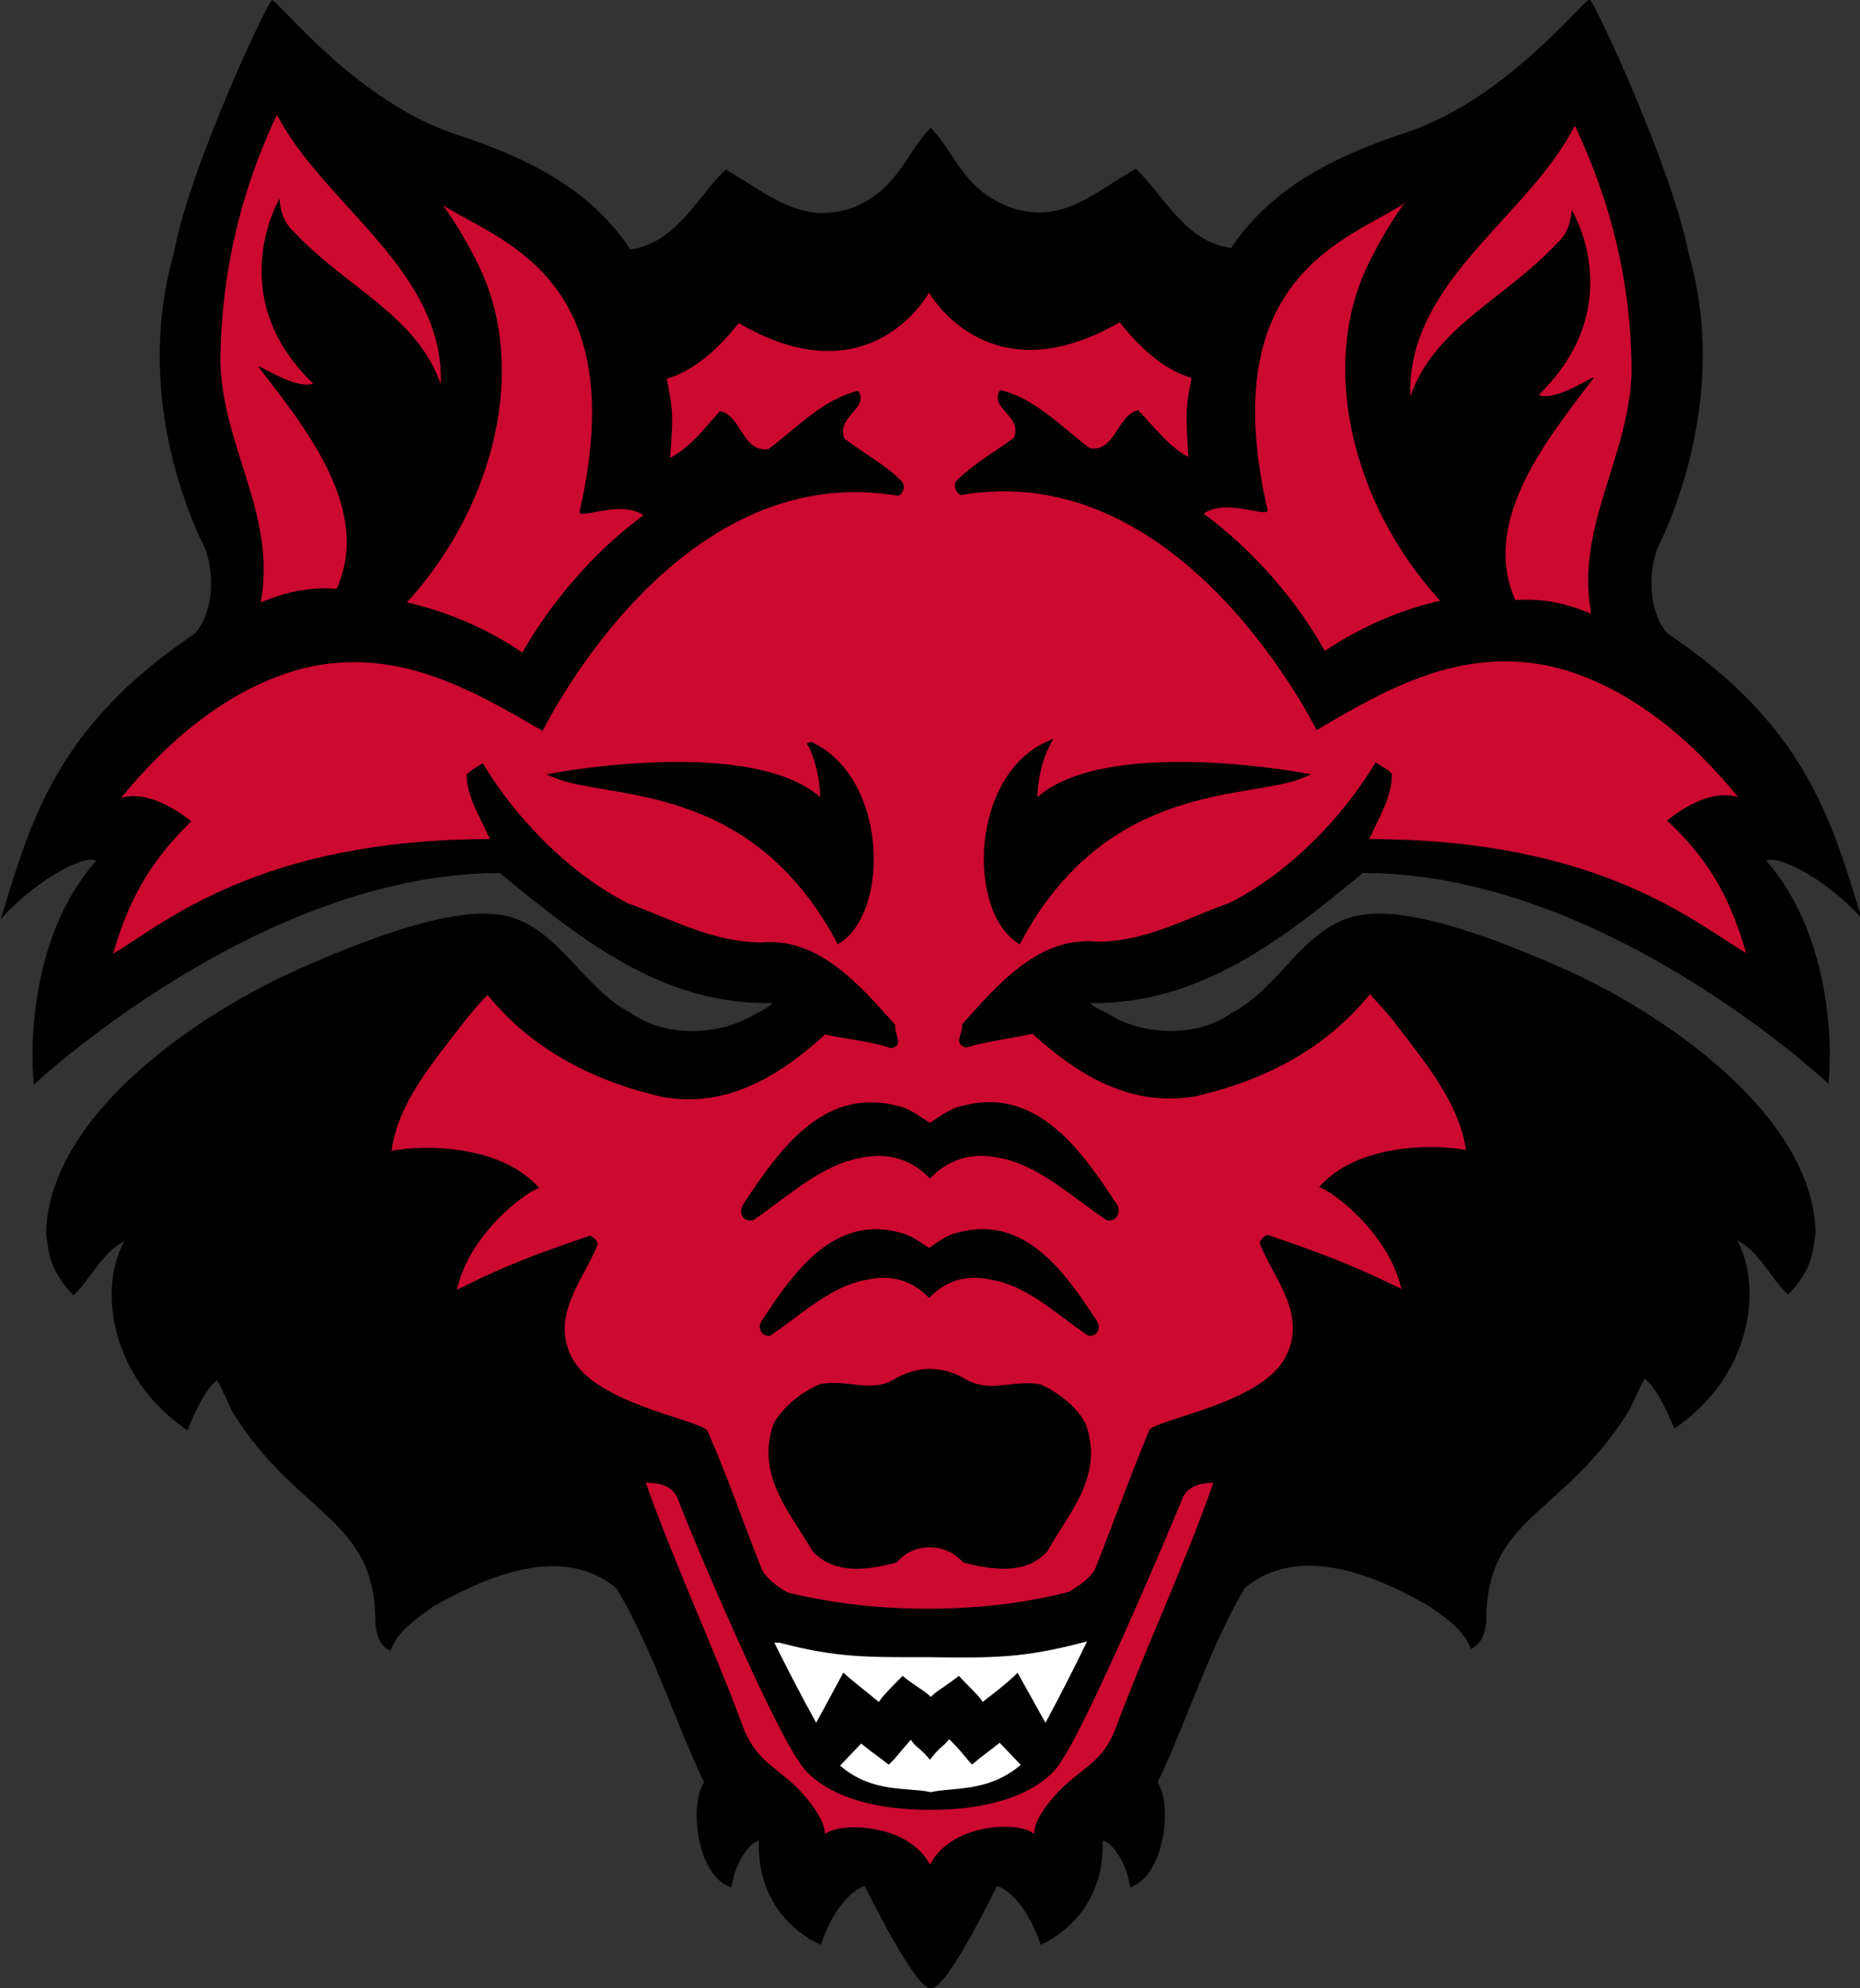 <?xml version="1.0" encoding="UTF-8"?>
<svg id="Layer_1" data-name="Layer 1" xmlns="http://www.w3.org/2000/svg" version="1.1" viewBox="0 0 230.4 246.2">
  <rect x="0" y="0" width="230.4" height="246.2" fill="#333333" stroke="none"/>
  <defs>
    <style>
      .cls-1 {
        stroke: #000;
      }

      .cls-1, .cls-2 {
        fill: #000;
      }

      .cls-1, .cls-3 {
        stroke-width: .6px;
      }

      .cls-2, .cls-4 {
        stroke-width: 0px;
      }

      .cls-4 {
        fill: #cc092f;
      }

      .cls-3 {
        fill: #fefefe;
        stroke: #fff;
      }
    </style>
  </defs>
  <g id="Page-1">
    <g id="ARKST">
      <g id="Arkansas_State_Red_Wolves_logo" data-name="Arkansas State Red Wolves logo">
        <g id="Group">
          <g id="Shape">
            <path class="cls-2" d="M115.2,246.2c-2-.2-8.1-12.7-8.1-12.7-3.7,1.5-5.4,7.3-5.4,7.3,0,0-8-3-7.7-12.9-1.4.4-3,3-3.4,5.8-4.2-1.3-5.3-10-3.4-13-3.7-7.9-6.3-16.3-10.8-24-6.8-5.7-16.3-1.4-22.7,2.2-1.9,1.4-4.5,3-5.3,5.5-.9-.4-1.6-1-1.9-3.3.1-13.2-9.4-13.1-17.6-26.1-.7-1.2-1-2.3-2-4.1-1.7,1.1-3.7,6.2-3.7,6.2-9.7-6.6-11-17.7-7.8-23.4-2.7,1.3-4.1,4.6-6.3,6.7-2.9-3.1-3-4.9-3.4-7.7.4-15.1,19.9-27.7,31.3-32.7,17.9-8,23.7-7.1,26.1-6.5,6.3,1.8,9.3,9,15,11.9,4.3,3.1,10.9,2.9,15.4.2.7-.4,1.5-.7,2.2-1.4-13.6.3-23.8-7.9-33.8-16.1-29.8,0-57.7,26.2-57.7,26.2-.6-5.8,0-19,7.7-27.7-1.6-.9-7.8,2.7-11.8,7.2,3.8-12.5,7-23.9,24.1-35.4,2.9-3.5,2-9.4.8-11.3-5-10.8-6.9-23.7-3.5-35.6C23.4,20.9,33.1.3,33.7,0c1.3.7,10.6,12.6,22.7,16.6,8.1,2.7,16.4,6.3,21.7,14.3,5.8-.9,8.2-6.5,11.8-9.9,5.3,3,9.4,7.1,16,4.6,5.4-2.3,6.2-6.5,9.4-9.8,3.1,3.3,3.9,7.4,9.4,9.7,6.6,2.6,10.7-1.6,16-4.6,3.6,3.4,6,9,11.8,9.8,5.3-7.9,13.6-11.6,21.7-14.3,12.1-4,21.4-15.8,22.7-16.5.6.3,10.2,20.8,12.3,31.6,3.4,11.8,1.5,24.7-3.5,35.6-1.2,1.9-2.1,7.8.8,11.3,17,11.4,20.3,22.8,24.1,35.3-3.9-4.4-10.2-8-11.8-7.1,7.6,8.6,8.3,21.9,7.7,27.6,0,0-27.8-26.2-57.7-26.1-9.9,8.2-20.2,16.3-33.8,16.1.6.6,1.5.9,2.2,1.3,4.4,2.8,11.1,3,15.4-.1,5.8-3,8.7-10.2,15-11.9,2.5-.6,8.3-1.5,26.2,6.5,11.3,5,30.7,17.6,31.1,32.6-.4,2.9-.5,4.6-3.4,7.7-2.2-2-3.6-5.4-6.3-6.7,3.1,5.7,1.9,16.7-7.8,23.3,0,0-2-5.1-3.7-6.2-1,1.9-1.3,2.9-2,4.1-8.2,13.1-17.7,12.9-17.6,26.1-.3,2.3-1.1,2.8-1.9,3.3-.8-2.4-3.4-4.1-5.3-5.4-6.3-3.6-15.8-7.8-22.7-2.2-4.5,7.7-7,16.1-10.8,24.1,1.9,2.9.8,11.6-3.4,13-.4-2.8-2-5.4-3.4-5.8.3,9.8-7.7,12.9-7.7,12.9,0,0-1.7-5.8-5.4-7.3,0,0-6,12.5-8.1,12.7"/>
            <path class="cls-4" d="M34.3,14.2c-4.4,9.3-6.9,19.4-7,30.5.2,10.6,7,19,5,29.9,3.3-1.4,6.1-1.9,9.4-1.7,4.5-9.9-4.2-20.3-9.7-27.5-.3-.5,4.6,2.9,6.8,2.1-9-8.6-6.6-18.3-4.2-22.9.2,2,.7,3.1,2,4.3,6.3,6.7,15.1,10.2,18,18.7.5-14.1-14.5-22.2-20.3-33.4h0ZM195,15.7c-5.8,11.3-20.8,19.2-20.3,33.4,2.9-8.5,11.7-12.1,18-18.8,1.3-1.2,1.8-2.3,2-4.3,2.5,4.5,4.9,14.2-4.1,22.9,2.2.9,7-2.6,6.8-2.1-5.5,7.3-14.1,17.6-9.7,27.5,3.3-.2,6.1.3,9.4,1.7-2-10.8,4.7-19.3,5-29.9,0-11.1-2.6-21.2-7-30.5h0ZM174.1,25.1c-6.8,4.5-23.8,8.9-17.1,38,.3,1.2-5.1-1.5-7.9.5,6.1,4.5,11.5,10.7,15,17,4.3-2.9,9.6-5.2,14.3-6.2-11.1-12.2-14.9-29.2-9-41.5,1.3-2.7,2.8-5.3,4.6-7.8ZM54.8,25.3c1.8,2.5,3.3,5.1,4.6,7.8,5.9,12.3,2.1,29.3-9,41.5,4.7,1,10.1,3.3,14.3,6.2,3.6-6.3,8.9-12.5,15-17-2.8-2-8.2.7-7.9-.5,6.7-29.2-10.2-33.5-17.1-38h0ZM115.1,36.2s-7.2,13.4-23.6,3.8c-2.2,2.8-5.2,5.8-8.9,6.9.8,4.3.8,4.4.4,9.8,2.6-1.4,4.1-3.5,6.2-5.8,2.6.5,2.8,5.2,6,4.7,3.6-2.7,6.8-6.2,11.1-7.2,1.5,2.1-2.8,3.2-1.7,5.9,2.3,1.8,4.9,3.1,7,5.2.6.5.4,1.5-.3,1.9-26-4.5-41.9,24.9-44.1,29.1-8.9-5.2-18.3-10.6-29.8-7.7-8.7,2.3-16.3,8.5-22.4,16,2.1-.7,5.3.2,8.7,2.9-5.5,5.3-7.9,10.3-9.7,16.4,6.1-3.6,18-14.2,46.7-14.2-1.4-3-2.9-5.4-2.9-8,.8-.7.4-.4,2-1.4,4.2,7,10.9,13.8,18.1,17.4,5.3,1.9,10.2,4.7,16.3,4.8,7.2-.7,12.2,5.2,16.7,10.2-.2,1.2,1.2,2.5-.5,2.9-2.6-.9-5.4-1.1-8.2-1.7-5.7,5.2-12.3,9.2-20.3,7.7-8.1-1.9-15.8-5.6-21.5-12.6-1.1,1.1-2,2.2-2.9,3.3-3.8,5-8.2,10-9,16,4.4-.8,13.6-.7,18.3,4.6-1.7.5-8.7,5.7-10.2,12.6,3.1-1.5,6.4-3.3,16.5-6.7.4.2,1.1.7.9,1.2-1.8,4.4-5.9,8.8-3.1,14,3,5.6,15.3,7.5,16.7,8.9,2.6,5.9,4.3,11,6.6,16.8.4,1.4,2.3,2.7,3.4,3.3,5.8,1.4,11.6,2,17.3,2s11.8-.6,17.5-2.1c1.1-.6,3-1.9,3.4-3.2,2.3-5.8,4.1-10.9,6.6-16.9,1.5-1.4,13.8-3.3,16.8-8.9,2.8-5.2-1.3-9.6-3.1-14-.2-.4.4-1,.9-1.2,10.1,3.4,13.4,5.2,16.6,6.7-1.6-6.9-8.5-12.1-10.2-12.6,4.6-5.3,13.9-5.4,18.2-4.6-.9-6-5.2-11-9-16-.9-1.1-1.9-2.2-2.9-3.3-5.7,7-13.3,10.7-21.4,12.6-8.1,1.5-14.7-2.5-20.4-7.7-2.7.6-5.5.9-8.2,1.7-1.7-.4-.4-1.7-.5-2.9,4.5-5,9.5-10.9,16.7-10.2,6.1,0,11-2.9,16.4-4.8,7.3-3.7,13.9-10.4,18.1-17.4,1.5,1,1.2.6,2,1.4.1,2.6-1.4,5.1-2.8,8.1,28.8,0,40.6,10.6,46.7,14.1-1.8-6.1-4.1-11.1-9.8-16.4,3.5-2.8,6.6-3.6,8.8-2.9-6.1-7.5-13.7-13.7-22.4-16-11.5-2.9-21,2.5-29.8,7.7-2.2-4.2-18.2-33.6-44.1-29.1-.7-.4-1-1.4-.4-1.9,2.2-2.1,4.7-3.5,7-5.2,1.1-2.7-3.2-3.7-1.7-5.9,4.3,1,7.5,4.5,11.1,7.2,3.2.5,3.4-4.2,6-4.7,2.1,2.2,3.7,4.4,6.2,5.8-.3-5.5-.4-5.7.4-9.8-3.7-1.1-6.7-4.1-8.9-6.9-16.4,9.5-23.7-3.8-23.7-3.8h0ZM80,183.6c3.6,10.2,8.3,20.1,12.1,30.4,1.8,4.5,4.6,4.9,7.6,8.4,1.2,1.4,2.4,3.1,2.5,4.7,1.7-1.5,10.3-1.4,13,3.8,2.7-5.3,11.3-5.4,12.9-3.8,0-1.6,1.3-3.3,2.5-4.7,3.1-3.5,5.9-3.9,7.6-8.4,3.8-10.2,8.5-20.1,12.1-30.4-1.5,0-3.3.4-3.9,2.1-1.9,4.7-11.6,27.5-14.9,32.3,0,0-2.8,6.1-16.3,6.1s-16.3-6.1-16.3-6.1c-3.4-4.8-13.1-27.5-14.9-32.3-.6-1.7-2.3-2.1-3.9-2.1h0Z"/>
            <path class="cls-3" d="M96.4,203.7c1.5,3,3.1,6.1,4.7,9l3.3-6.1c.6.7,2.7,2.3,4.4,3.7.4-.6,2-2.2,3-3.2,1.2,1.1,2.9,2,3.5,2.6.6-.6,2.2-1.5,3.5-2.6,1,1.1,2.6,2.6,3,3.2,1.7-1.3,3.7-2.9,4.3-3.7l3.4,6.1c1.5-2.8,3.1-5.9,4.6-9-7.3,1.9-11.1,1.9-18.8,1.8-7.7,0-11.6.1-18.8-1.8h0ZM117.6,215.8c-.5.6-1.3,1-2.4,2.6-1.2-1.6-1.9-1.8-2.4-2.5-1.5,1.7-1.4,1.8-2.7,3-1.5-1.2-1.9-1.4-3.4-2.6l-2.2,2.3c3.8,3.1,7.9,2.4,10.8,3,2.8-.6,6.9,0,10.7-3.1l-2.2-2.3c-1.5,1.2-1.9,1.4-3.4,2.7-1.3-1.3-1.2-1.5-2.7-3Z"/>
            <path class="cls-1" d="M100.3,92c1.8,3.6,1.6,7.4,1.6,7.4-8-8.1-33.2-3.4-33.2-3.4,6.6,2.8,24.3.2,35.2,20.5,6-3.9,5.7-20.2-3.6-24.4h0ZM129.8,92.1c-9.3,4.2-9.6,20.5-3.6,24.4,10.9-20.3,28.6-17.7,35.2-20.5,0,0-25.2-4.7-33.2,3.4,0,0-.2-3.8,1.6-7.3h0ZM107.8,136.8c-7.1,0-11.8,6.9-15.5,12.5-.4.7-.2,1.7.9,1.5,4.4-3,8.5-7,13.8-7.8,3.3-.6,6.1.4,8.2,2.5,2.1-2.1,4.9-3.1,8.2-2.5,5.3.8,9.4,4.9,13.8,7.8,1,.2,1.3-.9.9-1.5-4.2-6.4-9.7-14.5-18.7-12.1-1.3.2-2.6,1.1-4.2,2.2-1.7-1.1-2.9-2-4.2-2.2-1.1-.3-2.2-.4-3.2-.4ZM108.5,152.5c-6.4,0-10.6,6.2-13.9,11.2-.4.6-.1,1.5.7,1.4,4-2.7,7.6-6.3,12.4-7,2.9-.6,5.5.3,7.4,2.2,1.9-1.9,4.4-2.8,7.4-2.2,4.8.7,8.4,4.3,12.4,7,.9.1,1.1-.8.7-1.4-3.8-5.8-8.7-13-16.8-10.8-1.2.2-2.3,1-3.7,2-1.5-1-2.6-1.8-3.8-2-1-.3-2-.4-2.9-.4h0ZM115.2,169.8c-1.3,0-2.9.4-4.2,1.2-3.1,1.9-6,0-9.4.7-2.1.9-4.3,2.6-5.5,4.7-2.2,6.3,2.1,10.8,4.8,15.5,2.6,2.8,6.6,2.2,10,1.3,1.3-1.4,2.7-1.9,4.3-1.9,1.5,0,2.9.5,4.3,1.9,3.4.9,7.5,1.5,10-1.3,2.6-4.7,7-9.2,4.7-15.5-1.1-2.1-3.4-3.8-5.4-4.7-3.4-.6-6.2,1.2-9.4-.7-1.3-.8-2.9-1.2-4.2-1.2h0Z"/>
          </g>
        </g>
      </g>
    </g>
  </g>
</svg>